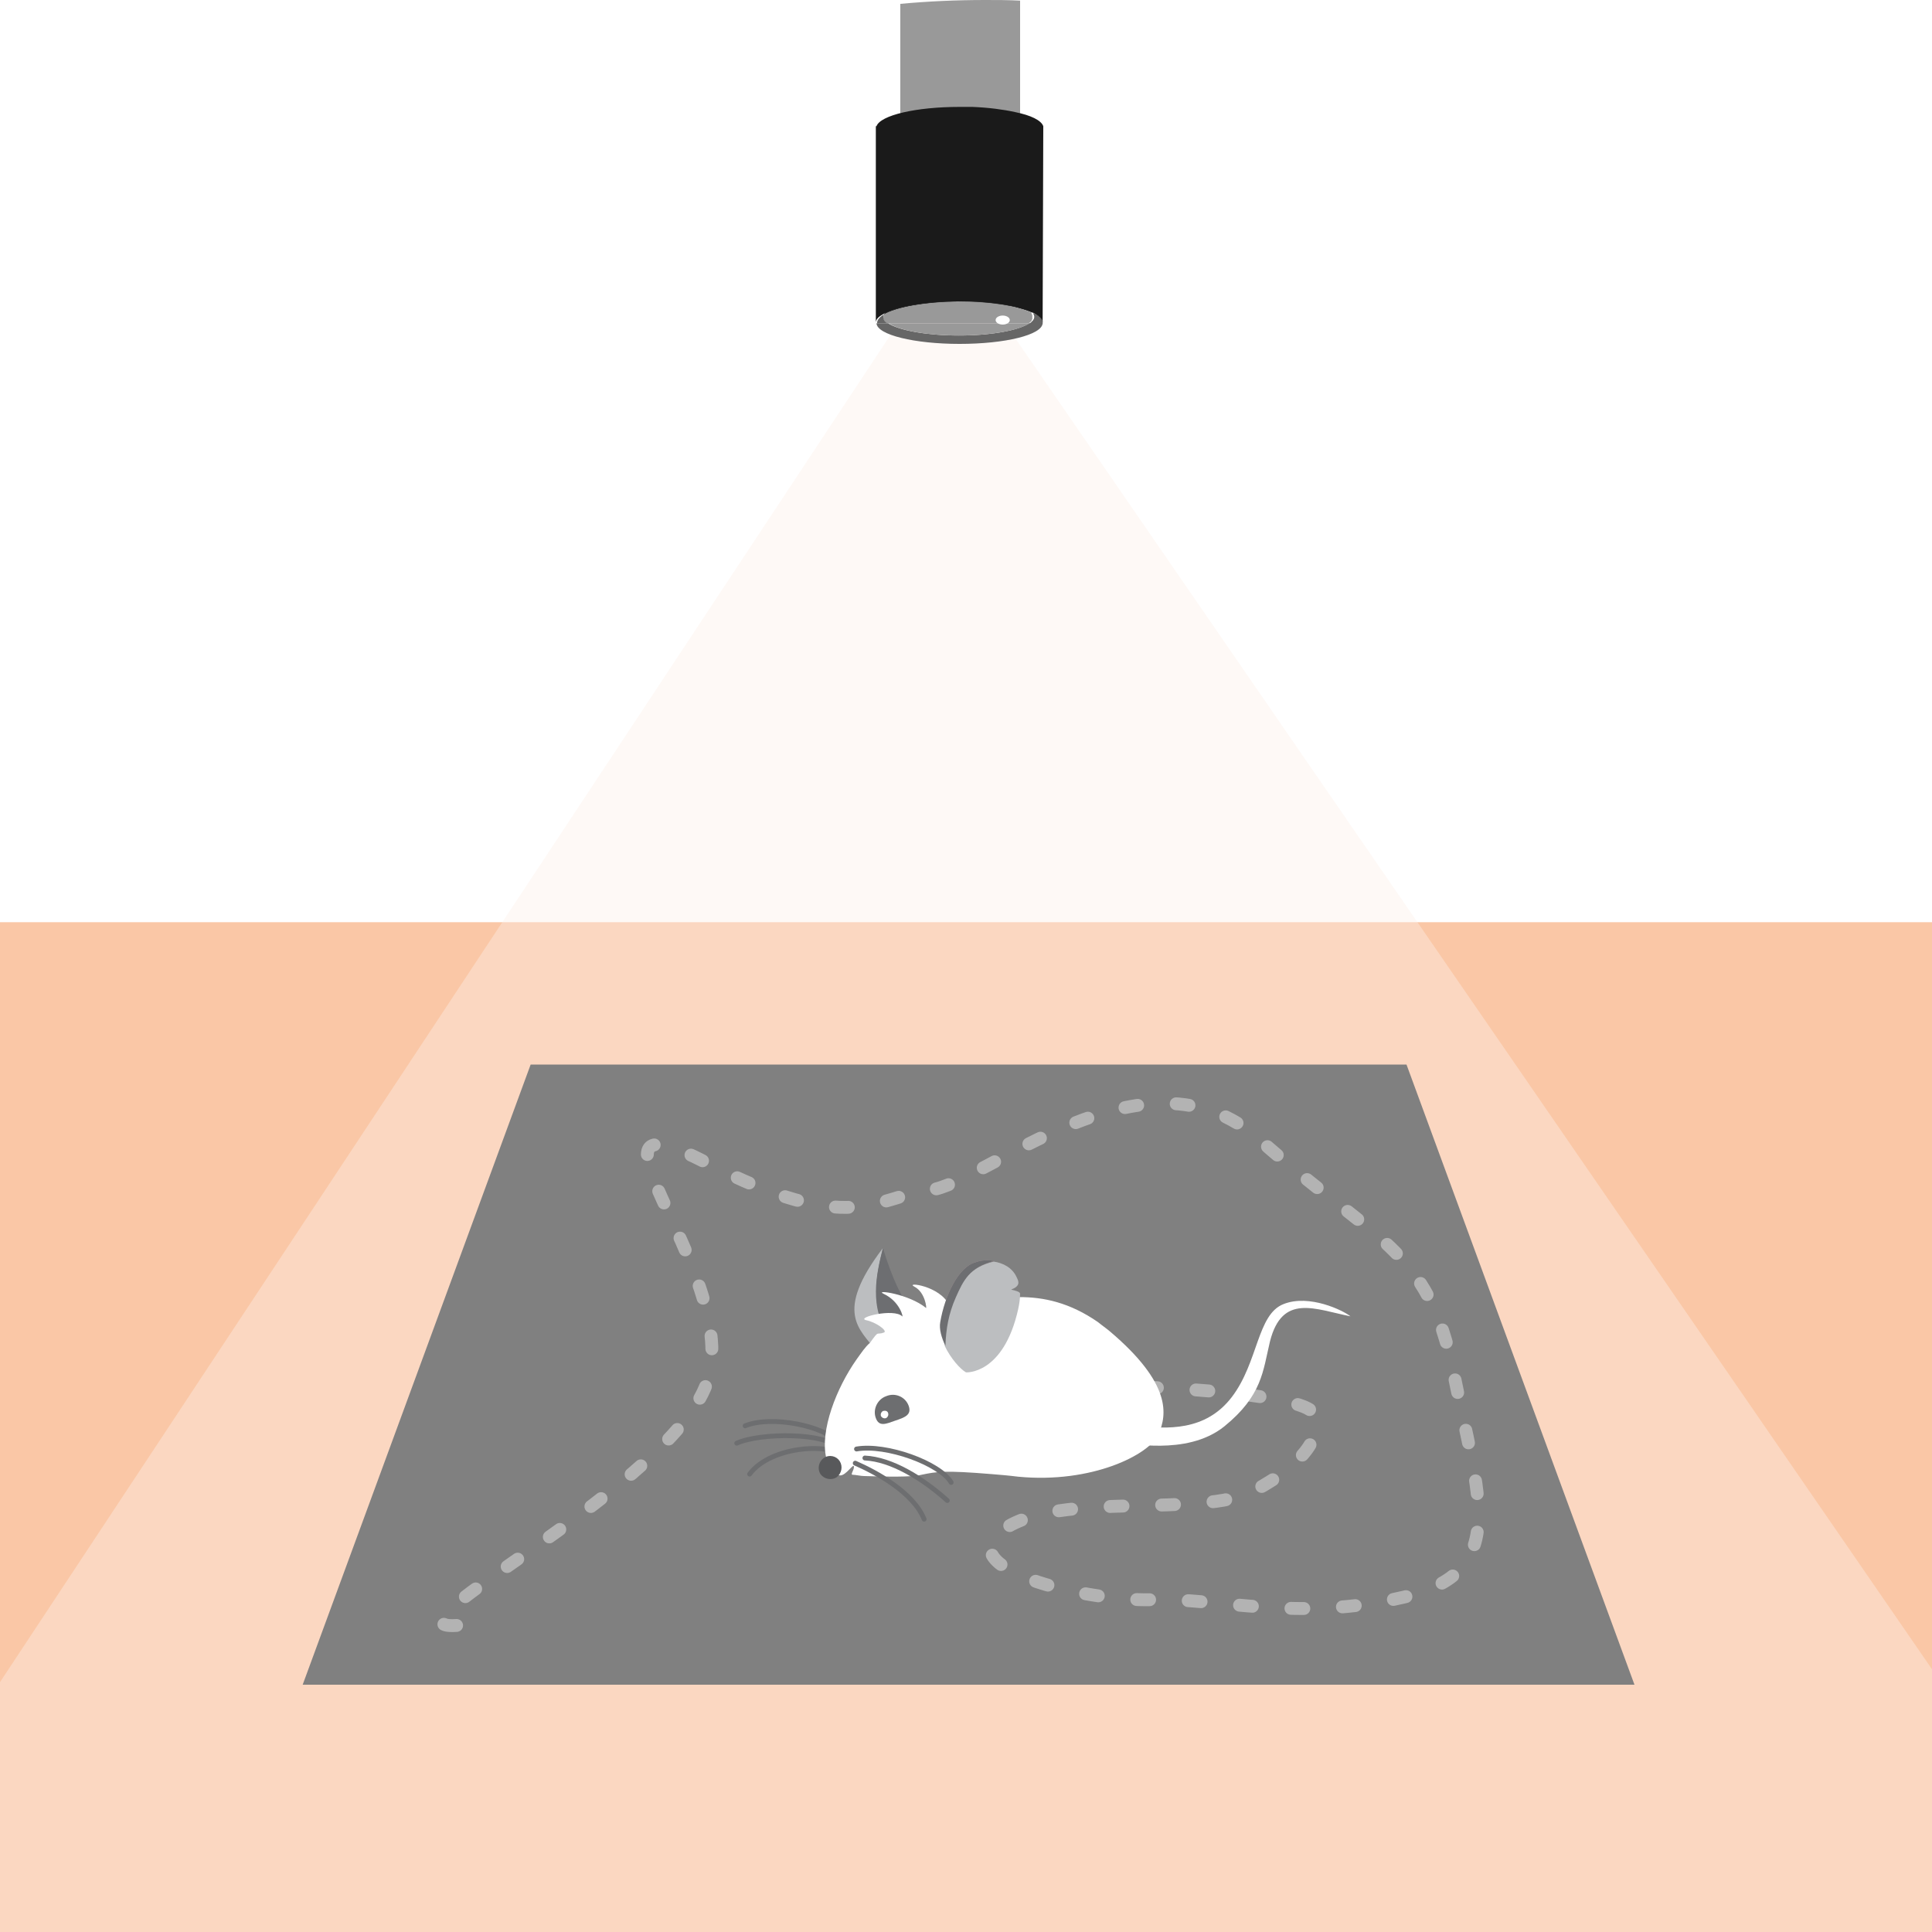 <svg xmlns="http://www.w3.org/2000/svg" xmlns:xlink="http://www.w3.org/1999/xlink" id="Layer_1" x="0px" y="0px" viewBox="0 0 300 300" style="enable-background:new 0 0 300 300;" xml:space="preserve">
<style type="text/css">
	.st0{fill:#FAC7A6;}
	.st1{fill:#6D6E71;}
	.st2{fill:#A7A9AC;}
	.st3{fill:#E6E7E8;}
	.st4{fill:#BCBEC0;}
	.st5{fill:#BBBDBF;}
	.st6{opacity:0.5;fill:none;}
	.st7{fill:#58595B;}
	.st8{opacity:0.4;fill:#FEF1E9;}
	.st9{fill:#999999;}
	.st10{fill:#333333;}
	.st11{fill:#666666;}
	.st12{fill:#4D4D4D;}
	.st13{fill:none;}
	.st14{fill:#FFFFFF;}
	.st15{fill:#1A1A1A;}
	.st16{fill:#808080;}
	.st17{fill:#BBA595;}
	.st18{fill:#3E3C39;}
	.st19{fill:#DACDC3;}
	.st20{fill:#F0EBE7;}
	.st21{fill:#CEBEB2;}
	.st22{fill:#D1D3D4;}
	.st23{fill:#FFDEAB;}
	.st24{fill:#F37321;}
	.st25{fill:none;stroke:#F37321;stroke-width:2;stroke-linecap:round;stroke-miterlimit:10;}
	.st26{fill:none;stroke:#F37321;stroke-width:2;stroke-linecap:round;stroke-miterlimit:10;stroke-dasharray:1.991,5.973;}
	.st27{fill:#404041;}
	.st28{fill:#CCCCCC;}
	.st29{fill:#D4CFCA;}
	.st30{fill:#939598;}
	.st31{fill:#FFFFFF;stroke:#666666;stroke-width:2;stroke-miterlimit:10;}
	.st32{fill:none;stroke:#B3B3B3;stroke-width:2;stroke-linecap:round;stroke-miterlimit:10;}
	.st33{fill:none;stroke:#B3B3B3;stroke-width:2;stroke-linecap:round;stroke-miterlimit:10;stroke-dasharray:1.992,5.975;}
	.st34{fill:#E7DFD9;}
	.st35{fill:#808285;}
	.st36{fill:#F08899;}
	.st37{fill:#414042;}
	.st38{fill:#DBCFC6;}
	.st39{fill:#F1F2F2;}
	.st40{fill:none;stroke:#58595B;stroke-width:2;stroke-linecap:round;stroke-miterlimit:10;}
	.st41{fill:none;stroke:#58595B;stroke-width:2;stroke-miterlimit:10;}
	.st42{fill:none;stroke:#F37321;stroke-width:2;stroke-linecap:round;stroke-miterlimit:10;stroke-dasharray:2.002,6.006;}
	.st43{fill:#231F20;}
	.st44{opacity:0.5;fill:#EEBFC6;}
	.st45{fill:none;stroke:#6D6E70;stroke-linecap:round;stroke-miterlimit:10;}
	.st46{fill:#6D6E70;}
	.st47{fill:none;stroke:#6D6E70;stroke-width:0.75;stroke-linecap:round;stroke-miterlimit:10;}
	.st48{fill:none;stroke:#B3B3B3;stroke-width:2;stroke-linecap:round;stroke-miterlimit:10;stroke-dasharray:2.003,6.01;}
	.st49{opacity:0.4;fill:#FAC7A6;}
	.st50{fill:none;stroke:#D1D3D4;stroke-width:0.75;stroke-linecap:round;stroke-miterlimit:10;}
	.st51{fill:none;stroke:#4D4D4D;stroke-width:3;}
	.st52{fill:#1B1C1E;}
	.st53{fill:#2E3033;}
	.st54{fill:#4D5056;}
	.st55{fill:#5F6568;}
	.st56{fill:#B78576;}
	.st57{fill:#A87569;}
	.st58{fill:#CC8C7D;}
	.st59{fill:#512317;}
	.st60{fill:#232221;}
	.st61{fill:#202123;}
	.st62{fill:#DDB303;}
	.st63{fill:#F4C916;}
	.st64{fill:#393C3F;}
	.st65{fill:#CFD0D1;}
	.st66{fill:#E5A895;}
	.st67{fill:#CC9C8B;}
	.st68{fill:#DBB1B7;}
	.st69{fill:#C9A2A9;}
	.st70{fill:#F1F1F2;}
	.st71{fill:none;stroke:#808184;stroke-width:0.5;stroke-linecap:round;stroke-miterlimit:10;}
	.st72{fill:none;stroke:#B3B3B3;stroke-width:2;stroke-linecap:round;stroke-miterlimit:10;stroke-dasharray:2,6;}
	.st73{fill:none;stroke:#FFFFFF;}
	.st74{fill:#FAC6A4;}
	.st75{opacity:0.3;fill:#F37321;}
	.st76{opacity:0.85;fill:#FCE0CE;}
	.st77{fill:#F9BA92;}
	.st78{fill:#EBBC7D;}
	.st79{fill:none;stroke:#939598;stroke-width:0.75;stroke-linecap:round;stroke-miterlimit:10;}
	.st80{fill:#F69C61;}
	.st81{fill:none;stroke:#939598;stroke-miterlimit:10;}
	.st82{fill:#E1D6CE;}
	.st83{fill:#DFD4CC;}
	.st84{fill:#B09581;}
	.st85{fill:#C4B0A1;}
	.st86{fill:#F7A773;}
	.st87{fill:#FAF8F7;}
	.st88{fill:#181415;}
	.st89{fill:#FFFFFF;stroke:#6D6E71;stroke-miterlimit:10;}
	.st90{fill:#F1F2F2;stroke:#6D6E71;stroke-miterlimit:10;}
	.st91{fill:none;stroke:#808184;stroke-width:0.25;stroke-linecap:round;stroke-miterlimit:10;}
	.st92{fill:none;stroke:#E6E7E8;stroke-width:2;stroke-linecap:round;stroke-miterlimit:10;stroke-dasharray:2,6;}
	.st93{fill:none;stroke:#808285;stroke-width:6;stroke-linecap:round;}
	.st94{fill:none;stroke:#F37321;stroke-linecap:round;}
	.st95{fill:#FDE3D3;}
	.st96{fill:none;stroke:#F1F2F2;stroke-width:2;stroke-linecap:round;stroke-miterlimit:10;stroke-dasharray:2,6;}
</style>
<rect y="143.2" class="st0" width="300" height="157.3"></rect>
<polygon class="st8" points="139.8,49.7 0,261.2 0,300.6 300,300.6 300,259.2 155.7,49.7 "></polygon>
<path class="st9" d="M158.4,20.4V0.1C156.6,0,154.8,0,153,0c-4.5,0-8.9,0.2-13.2,0.6v19.8H158.4z"></path>
<path class="st10" d="M136.2,50.2L136.2,50.2C136.2,50.2,136.2,50.2,136.2,50.2L136.2,50.2z"></path>
<path class="st11" d="M137.2,49.1c0-0.1,0-0.2,0.1-0.3c-0.7,0.4-1.1,0.9-1.1,1.3c0,0,0,0,0,0.1h1.8  C137.5,49.9,137.2,49.5,137.2,49.1z"></path>
<ellipse class="st12" cx="149.1" cy="34" rx="9.3" ry="2.4"></ellipse>
<path class="st13" d="M159.9,50.2H138c1.7,1.1,6,1.9,11,1.9C153.9,52.1,158.2,51.3,159.9,50.2z"></path>
<path class="st10" d="M162,50.2L162,50.2C162,50.2,162,50.2,162,50.2L162,50.2z"></path>
<path class="st11" d="M148.9,52.1c-5,0-9.3-0.8-11-1.9h-1.8c0.1,1.8,5.9,3.2,12.9,3.2c7.1,0,12.8-1.4,12.9-3.2h-2.1  C158.2,51.3,153.9,52.1,148.9,52.1z"></path>
<path class="st11" d="M160.4,48.6c0.1,0.2,0.2,0.4,0.2,0.6c0,0.4-0.3,0.7-0.8,1.1h2.1c0,0,0,0,0-0.1C162,49.6,161.5,49,160.4,48.6z"></path>
<path class="st10" d="M160.4,48.6c-1.1-1.4-5.8-2.4-11.5-2.4c-6.1,0-11,1.2-11.7,2.7c2-1.2,6.6-2,11.8-2  C154,46.9,158.2,47.6,160.4,48.6z"></path>
<path class="st9" d="M148.9,52.1c5,0,9.3-0.8,11-1.9H138C139.6,51.3,143.9,52.1,148.9,52.1z"></path>
<path class="st9" d="M137.3,48.8c0,0.1-0.1,0.2-0.1,0.3c0,0,0,0.1,0,0.1c0,0,0,0,0,0.1c0,0,0,0.1,0,0.1c0,0,0,0.1,0,0.1  c0,0,0,0,0,0.1c0,0,0,0.1,0.1,0.1c0,0,0,0,0,0.1c0,0,0.1,0.1,0.1,0.1c0,0,0,0,0,0c0,0,0.1,0.1,0.1,0.1c0,0,0,0,0,0  c0,0,0.1,0.1,0.1,0.1c0,0,0,0,0,0c0.1,0,0.1,0.1,0.2,0.1h21.9c0.1,0,0.1-0.1,0.2-0.1c0,0,0,0,0,0c0,0,0.1-0.1,0.1-0.1c0,0,0,0,0,0  c0,0,0.1-0.1,0.1-0.1c0,0,0,0,0,0c0,0,0.1-0.1,0.1-0.1c0,0,0,0,0-0.1c0,0,0-0.1,0.1-0.1c0,0,0,0,0-0.1c0,0,0,0,0-0.1  c0,0,0-0.1,0-0.1c0,0,0,0,0-0.1c0,0,0-0.1,0-0.1c0-0.2-0.1-0.4-0.2-0.6c-2.2-1-6.5-1.7-11.4-1.7C143.8,46.9,139.3,47.7,137.3,48.8z"></path>
<ellipse class="st14" cx="155.7" cy="49.7" rx="1.1" ry="0.7"></ellipse>
<path class="st15" d="M162,19.6c-0.3-0.9-1.9-1.7-4.4-2.2c-1.8-0.4-4.1-0.7-6.6-0.8c-0.6,0-1.3,0-2,0c-6.8,0-12.3,1.3-12.9,3h-0.1  v30.5c0-0.5,0.4-0.9,1.1-1.3c2-1.2,6.6-2,11.8-2c0.7,0,1.3,0,2,0c2.5,0.1,4.8,0.4,6.6,0.8c1.1,0.3,2.1,0.6,2.8,0.9  c1,0.5,1.6,1,1.6,1.6L162,19.6L162,19.6z"></path>
<g>
	<polygon class="st16" points="253.8,261.6 47,261.6 82.4,165.3 218.4,165.3  "></polygon>
</g>
<path class="st72" d="M70.9,252.4c-13.2,0.9,34.4-21.8,39.1-38.4s-23.2-45.3-0.4-33.5s26.3,5.3,34.8,4.3c8.5-1,33.3-23.7,51.1-7.9  s26.3,16.7,30.2,36.2c3.9,19.5,8.9,31-7.7,34.9s-28.6,0.1-39.1,0.4s-31.8-4.9-23.1-10.9c8.8-6.1,30.8-1.7,38.9-6  c8.1-4.3,10.8-8.9,9.3-12c-1.5-3.1-26.3-4.7-39.5-4.1"></path>
<g>
	<path class="st4" d="M137.1,193.8c-7.7,10.1-3.5,12.6-1.2,15.8c0.1,0.1,0.2-0.5,0.2-0.4l2.4-1c-0.1-0.1-0.2-0.3-0.3-0.4   C135,202.9,136.1,197.9,137.1,193.8z"></path>
	<path class="st14" d="M176.4,221.4c4.8,0.5,10.8,0.9,14.9-4.5c4.1-5.4,3.9-12.8,8-14.4c4-1.6,9.3,1,10.4,1.9   c-5.5-1.1-10.6-3.6-12.5,3.9c-1.1,4.6-1.2,8.4-7.1,13.2c-6,4.8-15.3,2.2-15.1,2.9C175.2,225.1,176.4,221.4,176.4,221.4z"></path>
	<path class="st1" d="M137.1,193.8L137.1,193.8c-1,4-2.3,9.3,1.2,14c0.1,0.1,0.2,0.3,0.3,0.4l4.6-3.3   C143.2,205,140.2,204,137.1,193.8z"></path>
	<g>
		<path class="st43" d="M140.6,218c0.3,1-0.3,2-1.2,2.3c-1,0.3-2-0.3-2.3-1.2c-0.3-1,0-2.3,1-2.6C139.1,216.3,140.3,217.1,140.6,218    z"></path>
		<path class="st14" d="M138.6,218.9c0.1,0.3-0.1,0.6-0.4,0.7c-0.3,0.1-0.6-0.1-0.7-0.4c-0.1-0.3,0.1-0.6,0.4-0.7    C138.2,218.5,138.5,218.6,138.6,218.9z"></path>
	</g>
	<path class="st44" d="M146,205.3c-0.2,1.1,0.2,2.4,0.8,3.7c0.1-2.7,0.5-5,1.6-7.5c1.2-2.7,2.1-4.7,6-5.7c-1.1-0.2-2.1-0.1-2.9,0.2   C148.8,196.7,146.7,201.2,146,205.3z"></path>
	<polygon class="st14" points="139.1,221.3 139.1,221.3 139.1,221.3 139.1,221.3  "></polygon>
	<path class="st47" d="M115.7,221.4c4.2-1.7,12.3,0.1,14.2,2.4"></path>
	<path class="st47" d="M114.4,224.1c3.8-1.7,13.9-1.6,15.7,0.7"></path>
	<path class="st47" d="M116.4,228.9c3.3-4.5,13.5-5.2,15.8-2"></path>
	<path class="st14" d="M172.3,206.7c-0.6-0.5-1.2-0.9-1.8-1.4c-8.8-6.1-16.2-3.4-23.1-2.6c-1.4-3.1-7-3.7-5.4-2.9   c1.7,0.9,1.9,3.4,1.8,3.3c-2.7-2.2-8.1-2.9-6.6-2.2c2.6,1.2,3.1,3.8,2.9,3.5c-1.3-1.3-7.3,0.2-5.6,0.6c1.5,0.3,3.3,1.6,2.8,1.9   c-1.3,0.5-0.7-0.5-2.2,1.6c-0.8,0.7-1.3,1.5-2.1,2.6c-3.1,4.4-5.7,11-4.7,15.3c0.9,0,1.6,0.4,2,1.1c0.1,0.4-0.9,1.5,0.1,1.6   c1,0.1,2.2-2.1,2.2-1.3c0,0.5-0.6,1.2-0.2,1.2c0.4,0,1.3,0.2,1.8,0.2c3.4,0.1,7.3,0.2,8.9-0.2c2.4-0.5,3.6-0.7,10.9-0.1   c1.2,0.1,2.5,0.2,4.1,0.4c11.4,1.1,20.4-3.4,21.8-6.6C181.2,219.7,182,214.9,172.3,206.7z"></path>
	<path class="st14" d="M141.2,216.6c-1-2.7-3.2-4.3-5-3.7c-1.8,0.7-2.4,3.4-1.4,6.1c1,2.7,2.4,2.1,4.2,1.4   C140.8,219.7,142.2,219.3,141.2,216.6z"></path>
	<path class="st46" d="M141.1,218.3c-0.5-1.4-2.1-2.1-3.5-1.5c-1.4,0.5-2.1,2.1-1.6,3.4c0.5,1.4,1.6,0.9,3,0.4   C140.5,220.1,141.6,219.7,141.1,218.3z"></path>
	<path class="st14" d="M137.9,219.4c0.1,0.3,0,0.6-0.3,0.8c-0.3,0.1-0.6,0-0.8-0.3c-0.1-0.3,0-0.6,0.3-0.8   C137.5,219,137.8,219.1,137.9,219.4z"></path>
	<path class="st7" d="M130.4,226.9c0.5,0.8,0.3,1.9-0.5,2.5c-0.8,0.5-1.9,0.3-2.5-0.5c-0.5-0.8-0.3-1.9,0.5-2.5   C128.8,225.8,129.9,226.1,130.4,226.9z"></path>
	<path class="st47" d="M132.8,227.2c3.2,1.4,9,4.5,10.7,8.7"></path>
	<path class="st47" d="M134.3,226.4c4.1,0.2,8.9,3.1,12.8,6.6"></path>
	<path class="st47" d="M133,225c4.6-0.8,12.9,2.2,14.7,5.2"></path>
	<g>
		<path class="st4" d="M148.3,201.5c-1.1,2.4-1.5,4.7-1.6,7.5c0.9,1.9,2.4,3.6,3.3,4.1c0,0,5.8,0.4,8.1-9.8c0.2-0.9,0.3-1.7,0.3-2.4    c0-0.5-1.7-0.6-1.3-0.7c1.6-0.6,0.9-1.5,0.8-1.8c-0.7-1.6-2.2-2.3-3.6-2.5C150.5,196.8,149.6,198.8,148.3,201.5z"></path>
		<path class="st1" d="M146,205.3c-0.2,1.1,0.2,2.4,0.8,3.7c0.1-2.7,0.5-5,1.6-7.5c1.2-2.7,2.1-4.7,6-5.7c-1.1-0.2-2.1-0.1-2.9,0.2    C148.8,196.7,146.7,201.2,146,205.3z"></path>
	</g>
</g>
</svg>